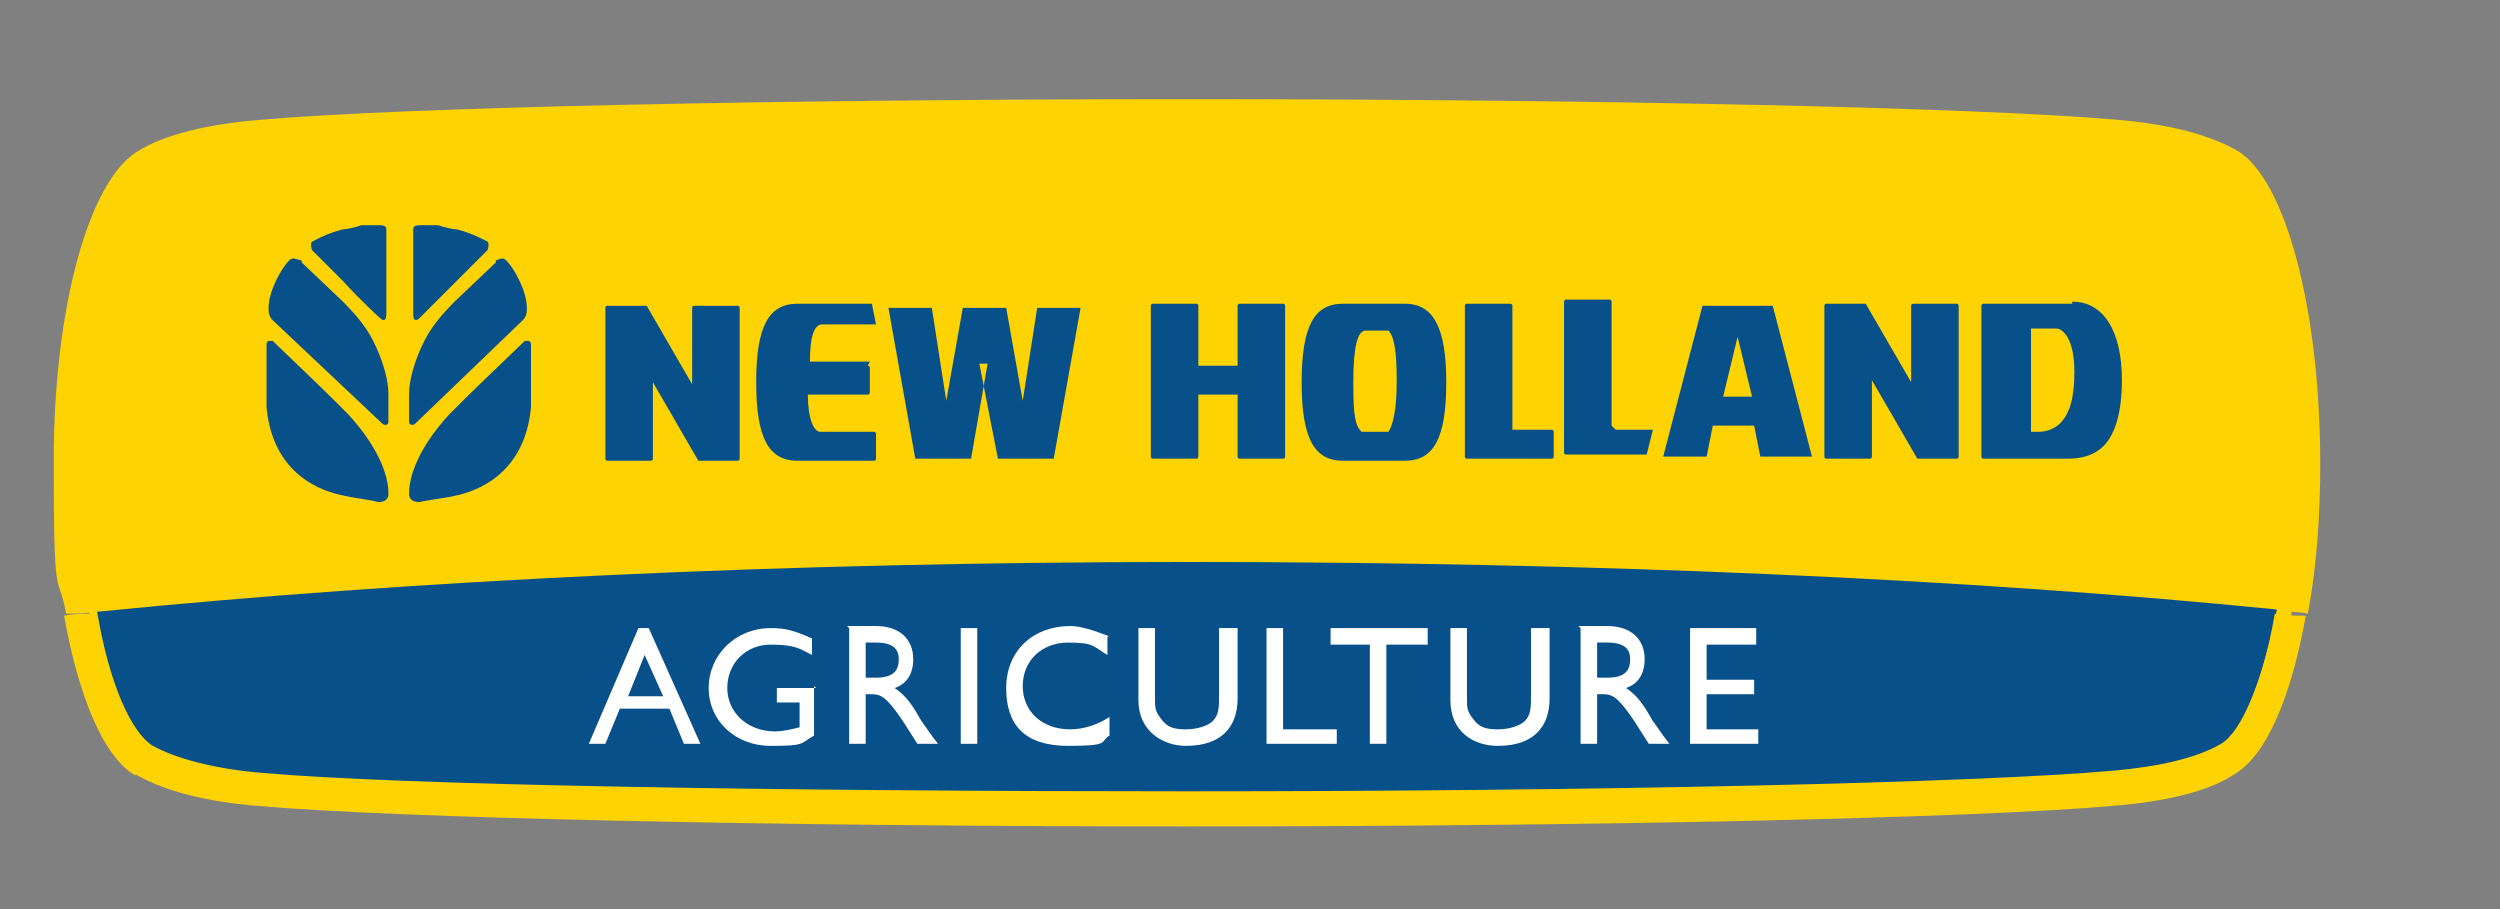 <?xml version="1.0" encoding="UTF-8"?>
<svg id="katman_1" xmlns="http://www.w3.org/2000/svg" version="1.1" viewBox="0 0 121 44">
  <rect x="0" y="0" width="121" height="44" fill="#808080" stroke="none"/>
  <!-- Generator: Adobe Illustrator 29.0.0, SVG Export Plug-In . SVG Version: 2.1.0 Build 186)  -->
  <defs>
    <style>
      .st0, .st1, .st2 {
        fill-rule: evenodd;
      }

      .st0, .st3 {
        fill: #fed303;
      }

      .st1, .st4 {
        fill: #fff;
      }

      .st2, .st5 {
        fill: #08508a;
      }

      .st6 {
        fill: #005998;
      }
    </style>
  </defs>
  <path class="st6" d="M57.4,40.5"/>
  <path class="st0" d="M111.5,22.5c0,7.1-1.6,13.1-3.6,14.2h0s0,0,0,0c-1.2.7-3.1,1.2-5.4,1.4h-.1c-6.6.5-24.9.9-44.8.9s-38.2-.4-44.8-1h-.1c-2.3-.2-4.3-.7-5.4-1.4,0,0,0,0,0,0h0c-2-1.2-3.6-7.2-3.6-14.4h0c0-7.2,1.6-13.2,3.6-14.4h0s0,0,0,0c1.2-.7,3.1-1.2,5.4-1.4h.1c6.6-.5,24.9-.9,44.8-.9s38.3.4,44.8.9h.1c2.3.2,4.3.7,5.4,1.4,0,0,0,0,0,0h0c2.1,1.2,3.6,7.2,3.6,14.4h0q0,.1,0,.1Z"/>
  <path class="st5" d="M4.7,29.6c.6,3.6,1.7,5.9,2.7,6.5,1.1.6,2.9,1.1,5.2,1.3,6.6.6,25,.9,44.8.9s38.1-.4,44.9-1c2.2-.2,4-.6,5.2-1.3,1-.6,2-3,2.7-6.5-15-1.5-33.1-2.3-52.7-2.3-19.6,0-37.7.9-52.7,2.4"/>
  <path class="st3" d="M4.1,22.4c0-7.4,1.7-12.8,3.3-13.7,1.1-.7,3-1.1,5.2-1.3,6.7-.6,25.1-1,44.9-1s38.2.4,44.8.9c2.3.2,4.1.7,5.2,1.3,1.7,1,3.3,6.4,3.3,13.8h0c0,2.7-.2,5.1-.6,7.2.5,0,1,0,1.5.1.4-2.1.6-4.6.6-7.2h0c0-7.6-1.7-13.8-4-15.2-1.4-.8-3.4-1.3-5.8-1.5-6.8-.6-25.2-1-45-1s-38.2.4-44.9,1c-2.5.2-4.6.7-5.9,1.5-2.4,1.4-4.1,7.6-4.1,15s.2,5.2.6,7.4c.5,0,1,0,1.5-.1-.3-2.1-.5-4.5-.5-7.2"/>
  <path class="st3" d="M6.6,37.5c1.4.8,3.4,1.3,5.8,1.5,6.8.6,25.2,1,45,1s38.2-.4,44.9-1c2.5-.2,4.6-.7,5.8-1.5,1.6-.9,2.8-3.8,3.5-7.7-.5,0-1,0-1.5-.1-.6,3.5-1.7,5.9-2.7,6.5-1.1.7-3,1.1-5.2,1.3-6.7.6-25.1,1-44.9,1s-38.2-.4-44.8-1c-2.3-.2-4.1-.7-5.2-1.3-1-.6-2.1-3-2.7-6.5-.5,0-1,0-1.5.1.7,3.9,1.9,6.8,3.4,7.7"/>
  <path class="st1" d="M31.2,31.7l.9,2h-1.7l.8-2ZM31.5,30.4h-.6l-2.4,5.6h.8l.7-1.7h2.4l.7,1.7h.8l-2.5-5.6Z"/>
  <path class="st1" d="M39.5,33.3h-1.9v.7h1.1v1.2c-.4.1-.8.2-1.2.2-1.3,0-2.3-.9-2.3-2.1s.9-2.1,2.1-2.1,1.4.2,2,.5v-.8c-.9-.4-1.3-.5-2-.5-1.7,0-3,1.3-3,2.9s1.3,2.8,3,2.8,1.4-.1,2.1-.5v-2.4h0Z"/>
  <path class="st1" d="M41.9,31.1h.5c.8,0,1.1.3,1.1.8,0,.5-.2.9-1.1.9h-.5v-1.8ZM41.1,30.4v5.6h.8v-2.4h.3c.4,0,.7.1,1.5,1.3l.7,1.1h1c-.4-.5-.5-.7-.8-1.1-.4-.7-.7-1.2-1.3-1.6.6-.2.9-.7.9-1.4,0-1-.7-1.6-1.8-1.6h-1.4Z"/>
  <rect class="st4" x="46.5" y="30.4" width=".8" height="5.6"/>
  <path class="st1" d="M53.7,30.8c-.8-.3-1.4-.5-1.9-.5-1.8,0-3.1,1.2-3.1,3s.9,2.8,3,2.8,1.5-.2,2-.5v-.9c-.6.4-1.3.6-1.9.6-1.4,0-2.3-.9-2.3-2.1s.9-2.1,2.2-2.1,1.2.2,1.9.6v-.9h0Z"/>
  <path class="st1" d="M59.8,30.4h-.8v3.3c0,.5,0,.9-.3,1.2-.2.2-.7.4-1.3.4s-.9-.1-1.2-.5-.3-.5-.3-1.1v-3.3h-.8v3.5c0,1.5,1.2,2.2,2.3,2.2,1.7,0,2.5-.9,2.5-2.3v-3.4h0Z"/>
  <polygon class="st1" points="62.1 30.4 61.3 30.4 61.3 36 64.7 36 64.7 35.3 62.1 35.3 62.1 30.4"/>
  <polygon class="st1" points="69.1 30.4 64.4 30.4 64.4 31.2 66.3 31.2 66.3 36 67.1 36 67.1 31.2 69.1 31.2 69.1 30.4"/>
  <path class="st1" d="M74.9,30.4h-.8v3.3c0,.5,0,.9-.3,1.2-.2.2-.7.4-1.3.4s-.9-.1-1.2-.5-.3-.5-.3-1.1v-3.3h-.8v3.5c0,1.5,1.1,2.2,2.3,2.2,1.7,0,2.5-.9,2.5-2.3v-3.4h0Z"/>
  <path class="st1" d="M77.3,31.1h.5c.8,0,1.1.3,1.1.8,0,.5-.2.9-1.1.9h-.5v-1.8ZM76.5,30.4v5.6h.8v-2.4h.3c.4,0,.7.1,1.5,1.3l.7,1.1h1c-.4-.5-.5-.7-.8-1.1-.4-.7-.7-1.2-1.3-1.6.6-.2.9-.7.9-1.4,0-1-.7-1.6-1.8-1.6h-1.4Z"/>
  <polygon class="st1" points="85 30.4 81.8 30.4 81.8 36 85.1 36 85.1 35.3 82.6 35.3 82.6 33.6 84.9 33.6 84.9 32.9 82.6 32.9 82.6 31.2 85 31.2 85 30.4"/>
  <path class="st2" d="M24,12.7l-2,1.9c-.6.6-1,1.1-1.3,1.6-.4.7-.9,1.9-.9,2.9,0,0,0,.5,0,.9v.4c0,.2.2.2.3.1l5.2-5c.2-.2.2-.4.2-.6,0-.8-.6-1.9-1-2.3-.2-.2-.4,0-.5,0M20.4,10.9c-.2,0-.4,0-.4.2,0,.1,0,.2,0,.4,0,.6,0,1.7,0,1.8v1.9c0,.4.2.3.3.2,0,0,1-1,1.8-1.8l1.5-1.5c0,0,.1-.3,0-.4-.2-.1-.7-.4-1.5-.6-.2,0-.6-.1-.9-.2-.4,0-.7,0-.7,0M25.7,16.8h0c0,1.1,0,2.2,0,2.9-.3,3.3-2.7,4.1-3.7,4.3-.4.1-1.3.2-1.7.3-.4,0-.5-.2-.5-.4,0-1.9,2-3.9,2-3.9,0,0,.3-.3.7-.7.5-.5,2.9-2.8,2.9-2.8,0,0,0,0,.1,0,.1,0,.2,0,.2.2M14.6,12.7l2,1.9c.6.6,1,1.1,1.3,1.6.4.7.9,1.9.9,2.9,0,0,0,.5,0,.9v.4c0,.2-.2.2-.3.1l-5.3-5c-.2-.2-.2-.4-.2-.6,0-.8.6-1.9,1-2.3.2-.2.4,0,.6,0M18.3,10.9c.2,0,.4,0,.4.2s0,.2,0,.4c0,.6,0,1.7,0,1.8v1.9c0,.4-.2.3-.3.2,0,0-1-.9-1.8-1.8l-1.5-1.5c0,0-.1-.3,0-.4.2-.1.7-.4,1.5-.6.2,0,.6-.1.9-.2.3,0,.6,0,.6,0M12.9,16.8h0c0,1.1,0,2.2,0,2.9.3,3.3,2.7,4.1,3.8,4.3.4.1,1.3.2,1.6.3.4,0,.5-.2.5-.4,0-1.9-2-3.9-2-3.9,0,0-.3-.3-.7-.7-.5-.5-2.9-2.8-2.9-2.8,0,0,0,0-.1,0-.1,0-.2,0-.2.2"/>
  <path class="st2" d="M100.3,14.7h-4.3c0,0-.1,0-.1.1v7.3c0,0,0,.1.1.1h4.1c.7,0,1.3-.2,1.7-.6.6-.6.9-1.7.9-3.2,0-2.4-.9-3.8-2.4-3.8M31.6,18.5v3.7c0,0,0,.1-.1.1h-2.1c0,0-.1,0-.1-.1v-7.3c0,0,0-.1.1-.1h1.9s0,0,0,0l2.2,3.8v-3.7c0,0,0-.1.1-.1h2.1c0,0,.1,0,.1.1v7.3c0,0,0,.1-.1.1h-1.9s0,0,0,0l-2.2-3.8ZM78.2,20.8h1.8s0,0,0,0c0,0,0,0,0,0l-.3,1.2s0,0-.1,0h-3.8c0,0-.1,0-.1-.1v-7.3c0,0,0-.1.1-.1h2.1c0,0,.1,0,.1.1v6ZM73.2,20.8h1.9c0,0,.1,0,.1.1v1.2c0,0,0,.1-.1.1h-4.1c0,0-.1,0-.1-.1v-7.3c0,0,0-.1.1-.1h2.1c0,0,.1,0,.1.1v6h0ZM47.8,17.6l-.8,4.6s0,0-.1,0h-2.5s0,0-.1,0l-1.3-7.3s0,0,0,0c0,0,0,0,0,0h2s0,0,.1,0l.7,4.5.8-4.5s0,0,.1,0h1.9s0,0,.1,0l.8,4.5.7-4.5s0,0,.1,0h2s0,0,0,0,0,0,0,0l-1.3,7.3s0,0-.1,0h-2.5s0,0-.1,0l-.9-4.6ZM42,17.7c0,0,.1,0,.1.1v1.2c0,0,0,.1-.1.1h-2.9c0,1.2.3,1.8.6,1.8h2.6c0,0,.1,0,.1.1v1.2c0,0,0,.1-.1.1h-3.7c-1.4,0-2-1.1-2-3.8s.6-3.8,2-3.8h3.5s0,0,.1,0l.2,1s0,0,0,0c0,0,0,0,0,0h-2.6c-.4,0-.6.6-.6,1.8h2.9ZM62.1,14.7h-2.1c0,0-.1,0-.1.1v2.9h-1.9v-2.9c0,0,0-.1-.1-.1h-2.1c0,0-.1,0-.1.1v7.3c0,0,0,.1.1.1h2.1c0,0,.1,0,.1-.1v-3h1.9v3c0,0,0,.1.1.1h2.1c0,0,.1,0,.1-.1v-7.3c0,0,0-.1-.1-.1M87.7,22.1l-1.9-7.3s0,0-.1,0h-3.2s0,0-.1,0l-1.9,7.3s0,0,0,0c0,0,0,0,0,0h2s0,0,.1,0l.3-1.5h2l.3,1.5s0,0,.1,0h2s0,0,0,0c0,0,0,0,0,0M83.4,19.2l.7-2.9.7,2.9h-1.4ZM70,18.5c0,2.7-.6,3.8-2,3.8h-3c-1.4,0-2-1.1-2-3.8s.6-3.8,2-3.8h3c1.4,0,2,1.2,2,3.8M90.6,22.1c0,0,0,.1-.1.1h-2.1c0,0-.1,0-.1-.1v-7.3c0,0,0-.1.1-.1h1.9s0,0,0,0l2.2,3.8v-3.7c0,0,0-.1.1-.1h2.1c0,0,.1,0,.1.1v7.3c0,0,0,.1-.1.1h-1.9s0,0,0,0l-2.2-3.8v3.7ZM99.7,20.5c-.2.2-.6.4-1,.4h-.4v-5h1.2c.1,0,.2,0,.4.2.2.2.5.7.5,1.9,0,1.2-.2,2-.7,2.5M67.6,18.4c0-1.3-.1-2.1-.4-2.4,0,0-.1,0-.2,0h-.9c-.4,0-.6.8-.6,2.5s.1,2.1.4,2.4c0,0,.1,0,.2,0h.9c0,0,.2,0,.2,0,.2-.3.4-1,.4-2.4"/>
</svg>